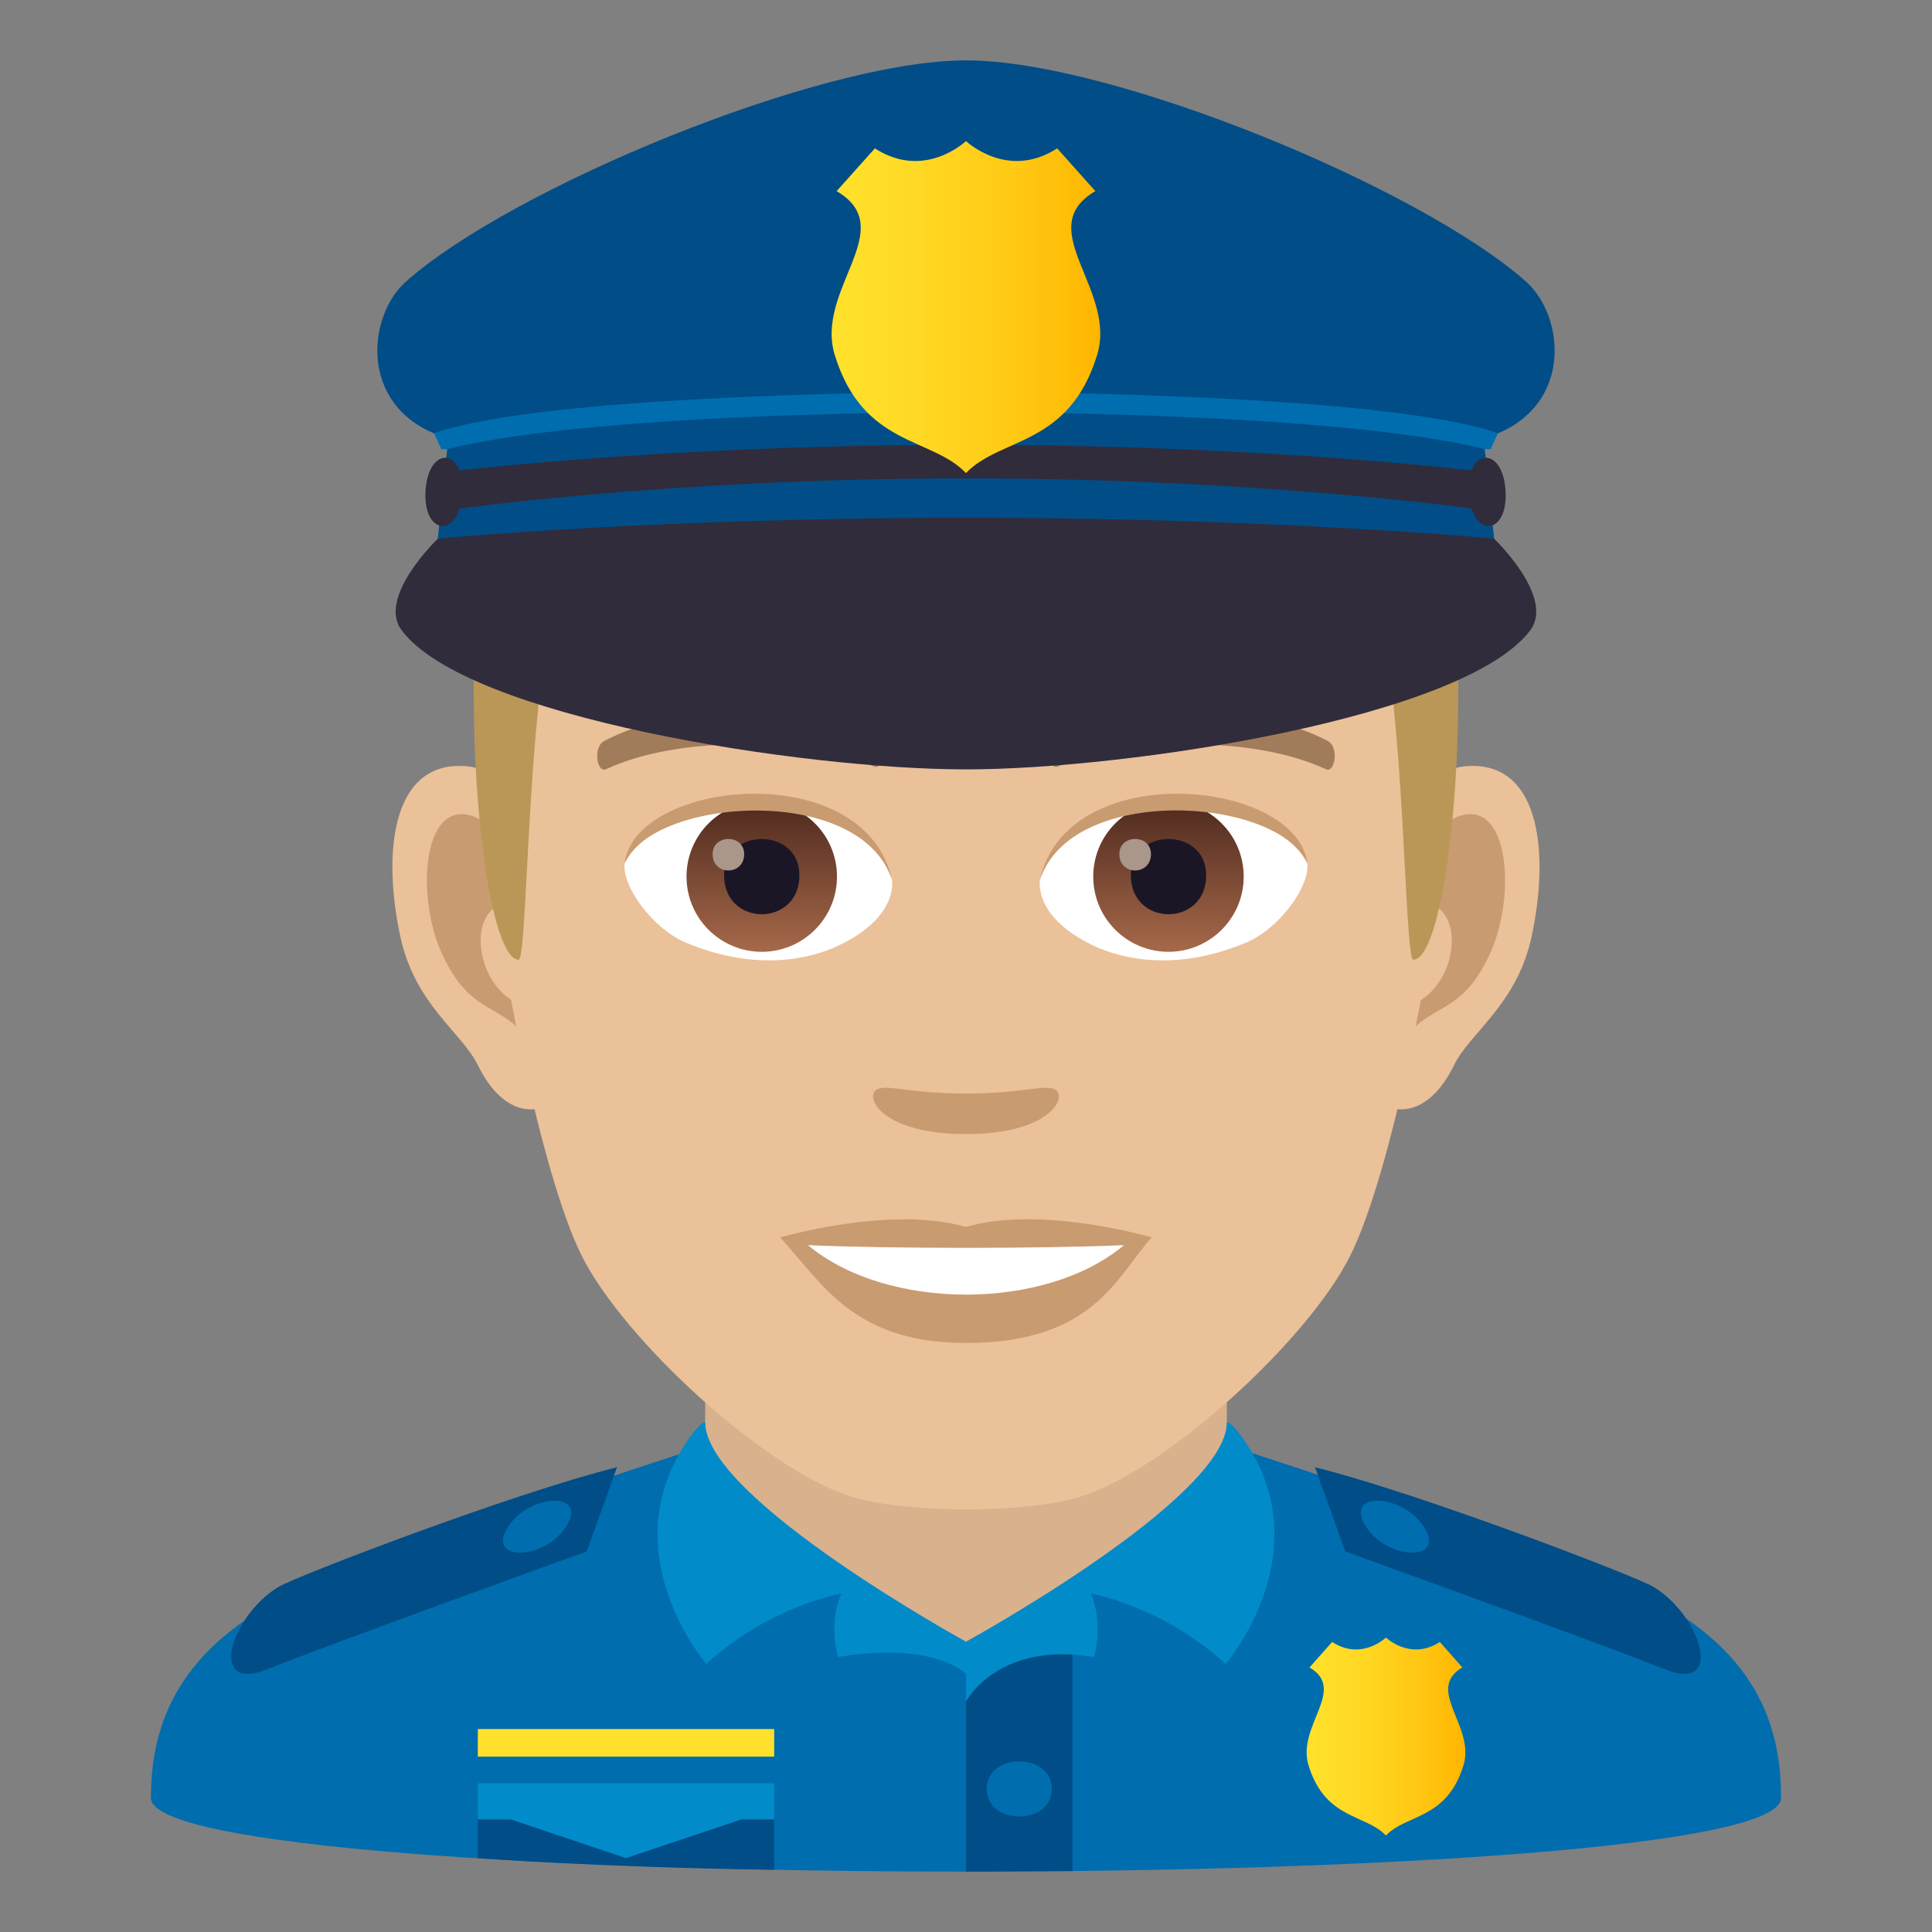 <?xml version="1.0" encoding="utf-8"?>
<!-- Generator: Adobe Illustrator 15.0.0, SVG Export Plug-In . SVG Version: 6.00 Build 0)  -->
<!DOCTYPE svg PUBLIC "-//W3C//DTD SVG 1.1//EN" "http://www.w3.org/Graphics/SVG/1.1/DTD/svg11.dtd">
<svg version="1.1" id="Layer_1" xmlns:x="http://ns.adobe.com/Extensibility/1.0/" xmlns:i="http://ns.adobe.com/AdobeIllustrator/10.0/" xmlns:graph="http://ns.adobe.com/Graphs/1.0/"
	 xmlns="http://www.w3.org/2000/svg" xmlns:xlink="http://www.w3.org/1999/xlink" xmlns:a="http://ns.adobe.com/AdobeSVGViewerExtensions/3.0/"
	 x="0px" y="0px" width="64px" height="64px" viewBox="0 0 64 64" enable-background="new 0 0 64 64" xml:space="preserve">
<rect x="0" y="0" width="64" height="64" fill="#808080" stroke="none"/>
<path fill="#006DAE" d="M9.786,52.717c2.702-1.287,12.706-4.543,12.706-4.543l18.994-0.036c0,0,10.104,3.284,12.789,4.577
	C58.18,54.588,59,57.143,59,59.559c0,3.254-54,3.254-54,0C5,57.141,5.871,54.584,9.786,52.717z"/>
<polygon fill="#D9B18D" points="23.36,49.947 32,54.779 40.64,49.947 40.64,41.912 23.36,41.912 "/>
<rect x="15.829" y="57.277" fill="#FFE12C" width="9.817" height="0.914"/>
<path fill="#014D87" d="M25.646,60.174h-9.817v1.379c0,0,3.968,0.305,9.817,0.386V60.174z"/>
<polygon fill="#014D87" points="35.529,54.625 32,54.625 32,62 35.529,61.98 "/>
<polygon fill="#018BC9" points="25.646,59.072 15.829,59.072 15.829,60.273 16.927,60.273 20.738,61.553 24.55,60.273 
	25.646,60.273 "/>
<linearGradient id="SVGID_1_" gradientUnits="userSpaceOnUse" x1="43.283" y1="57.525" x2="48.543" y2="57.525">
	<stop  offset="0" style="stop-color:#FFE12C"/>
	<stop  offset="0.287" style="stop-color:#FFDA25"/>
	<stop  offset="0.695" style="stop-color:#FFC813"/>
	<stop  offset="1" style="stop-color:#FFB600"/>
	<a:midPointStop  offset="0" style="stop-color:#FFE12C"/>
	<a:midPointStop  offset="0.63" style="stop-color:#FFE12C"/>
	<a:midPointStop  offset="1" style="stop-color:#FFB600"/>
</linearGradient>
<path fill="url(#SVGID_1_)" d="M43.38,55.236l0.749-0.844c0.975,0.635,1.782-0.146,1.782-0.146s0.813,0.781,1.785,0.146l0.746,0.844
	c-1.251,0.74,0.437,1.941,0.038,3.244c-0.557,1.805-1.89,1.607-2.569,2.324c-0.679-0.717-2.008-0.52-2.564-2.324
	C42.945,57.178,44.638,55.977,43.38,55.236z"/>
<path fill="#018BC9" d="M23.396,55.121c0,0-3.202-3.715-0.584-7.453c0.447-0.631,0.549-0.549,0.549-0.549
	c0,2.525,8.64,7.264,8.64,7.264v1.068c0,0-1.049-1.098-4.244-0.559c0,0-0.333-1.109,0.114-2.104
	C27.87,52.789,25.505,53.191,23.396,55.121z"/>
<path fill="#018BC9" d="M40.602,55.121c0,0,3.205-3.715,0.585-7.453c-0.445-0.631-0.547-0.549-0.547-0.549
	c0,2.525-8.64,7.264-8.64,7.264v1.982c0,0,1.046-2.012,4.242-1.473c0,0,0.333-1.109-0.112-2.104
	C36.13,52.789,38.492,53.191,40.602,55.121z"/>
<path fill="#006DAE" d="M34.844,59.262c0,1.217-2.16,1.217-2.16,0C32.684,58.043,34.844,58.043,34.844,59.262z"/>
<path fill="#014D87" d="M43.56,48.604l1.006,2.791c0,0,8.566,3.09,10.585,3.902c2.004,0.807,1.191-1.793-0.382-2.732
	C54.18,52.211,47.046,49.475,43.56,48.604z"/>
<path fill="#006DAE" d="M47.2,50.625c0.662,1.111-1.228,1.057-1.942-0.039C44.464,49.369,46.511,49.463,47.2,50.625z"/>
<path fill="#014D87" d="M20.44,48.604l-1.008,2.791c0,0-8.564,3.09-10.585,3.902c-2.002,0.807-1.192-1.793,0.384-2.732
	C9.82,52.211,16.952,49.475,20.44,48.604z"/>
<path fill="#006DAE" d="M16.8,50.625c-0.662,1.111,1.228,1.057,1.942-0.039C19.536,49.369,17.489,49.463,16.8,50.625z"/>
<path id="Path_1342_" fill="#EBC199" d="M48.439,25.394c-2.545,0.307-4.383,8.815-2.781,11.06c0.225,0.313,1.535,0.814,2.508-1.168
	c0.539-1.096,2.092-2.012,2.574-4.276C51.357,28.109,50.973,25.087,48.439,25.394z"/>
<path id="Path_1341_" fill="#EBC199" d="M15.559,25.394c2.545,0.307,4.383,8.815,2.781,11.06c-0.225,0.313-1.535,0.814-2.51-1.168
	c-0.537-1.096-2.092-2.012-2.572-4.276C12.639,28.109,13.025,25.087,15.559,25.394z"/>
<path id="Path_1340_" fill="#C99B71" d="M48.371,27.023c-0.664,0.209-1.389,1.221-1.781,2.897c2.32-0.498,1.74,3.362-0.277,3.435
	c0.02,0.389,0.045,0.787,0.094,1.207c0.971-1.408,1.959-0.844,2.938-2.94C50.225,29.733,50.016,26.509,48.371,27.023z"/>
<path id="Path_1339_" fill="#C99B71" d="M17.408,29.917c-0.395-1.675-1.117-2.685-1.781-2.894c-1.643-0.515-1.855,2.71-0.973,4.599
	c0.979,2.097,1.967,1.532,2.939,2.94c0.047-0.42,0.074-0.82,0.09-1.209C15.688,33.26,15.115,29.446,17.408,29.917z"/>
<path id="Path_1338_" fill="#EBC199" d="M31.998,9.034c-11.027,0-16.34,8.329-15.676,19.909c0.133,2.329,1.582,9.93,2.947,12.654
	c1.398,2.791,6.074,7.09,8.938,7.982c1.811,0.561,5.773,0.561,7.582,0c2.865-0.893,7.543-5.191,8.939-7.982
	c1.369-2.725,2.814-10.323,2.945-12.654C48.342,17.363,43.029,9.034,31.998,9.034z"/>
<path id="Path_1337_" fill="#A17C5B" d="M43.98,24.544c-2.521-1.335-7.348-1.399-9.146-0.469c-0.387,0.178-0.131,1.441,0.193,1.322
	c2.504-0.99,6.547-1.012,8.893,0.084C44.232,25.624,44.363,24.729,43.98,24.544z"/>
<path id="Path_1336_" fill="#A17C5B" d="M20.018,24.544c2.521-1.335,7.346-1.399,9.146-0.469c0.385,0.178,0.131,1.441-0.193,1.322
	c-2.51-0.99-6.547-1.012-8.895,0.084C19.766,25.624,19.637,24.729,20.018,24.544z"/>
<path id="Path_1335_" fill="#C99B71" d="M34.975,36.107c-0.314-0.219-1.053,0.119-2.977,0.119c-1.92,0-2.66-0.338-2.975-0.119
	c-0.377,0.266,0.223,1.461,2.975,1.461C34.752,37.568,35.354,36.373,34.975,36.107z"/>
<path id="Path_1334_" fill="#C99B71" d="M31.998,40.645c-2.479-0.727-6.154,0.346-6.154,0.346c1.398,1.521,2.424,3.496,6.154,3.496
	c4.275,0,5.002-2.242,6.156-3.496C38.154,40.99,34.479,39.912,31.998,40.645z"/>
<path id="Path_1333_" fill="#FFFFFF" d="M26.766,41.248c2.602,2.176,7.852,2.191,10.467,0
	C34.461,41.365,29.557,41.367,26.766,41.248z"/>
<path id="Path_1332_" fill="#FFFFFF" d="M29.545,29.086c0.094,0.729-0.402,1.593-1.773,2.241c-0.871,0.412-2.686,0.896-5.066-0.107
	c-1.066-0.449-2.107-1.848-2.014-2.622C21.982,26.167,28.336,25.812,29.545,29.086z"/>
<linearGradient id="Oval_1_" gradientUnits="userSpaceOnUse" x1="-424.582" y1="477.466" x2="-424.582" y2="478.224" gradientTransform="matrix(6.57 0 0 -6.57 2814.78 3168.528)">
	<stop  offset="0" style="stop-color:#A6694A"/>
	<stop  offset="1" style="stop-color:#4F2A1E"/>
	<a:midPointStop  offset="0" style="stop-color:#A6694A"/>
	<a:midPointStop  offset="0.5" style="stop-color:#A6694A"/>
	<a:midPointStop  offset="1" style="stop-color:#4F2A1E"/>
</linearGradient>
<circle id="Oval_174_" fill="url(#Oval_1_)" cx="25.234" cy="29.038" r="2.492"/>
<path id="Path_1331_" fill="#1A1626" d="M23.986,28.992c0,1.724,2.496,1.724,2.496,0C26.482,27.393,23.986,27.393,23.986,28.992z"/>
<path id="Path_1330_" fill="#AB968C" d="M23.607,28.293c0,0.723,1.045,0.723,1.045,0C24.652,27.625,23.607,27.625,23.607,28.293z"/>
<path id="Path_1329_" fill="#C99B71" d="M29.557,29.182c-1.014-3.251-7.926-2.771-8.865-0.584
	C21.039,25.798,28.693,25.058,29.557,29.182z"/>
<path id="Path_1328_" fill="#FFFFFF" d="M34.453,29.086c-0.094,0.729,0.4,1.593,1.773,2.241c0.871,0.412,2.684,0.896,5.064-0.107
	c1.07-0.449,2.109-1.848,2.016-2.622C42.016,26.167,35.66,25.812,34.453,29.086z"/>
<linearGradient id="Oval_2_" gradientUnits="userSpaceOnUse" x1="-425.23" y1="477.466" x2="-425.23" y2="478.224" gradientTransform="matrix(6.57 0 0 -6.57 2832.511 3168.528)">
	<stop  offset="0" style="stop-color:#A6694A"/>
	<stop  offset="1" style="stop-color:#4F2A1E"/>
	<a:midPointStop  offset="0" style="stop-color:#A6694A"/>
	<a:midPointStop  offset="0.5" style="stop-color:#A6694A"/>
	<a:midPointStop  offset="1" style="stop-color:#4F2A1E"/>
</linearGradient>
<circle id="Oval_173_" fill="url(#Oval_2_)" cx="38.707" cy="29.038" r="2.492"/>
<path id="Path_1327_" fill="#1A1626" d="M37.461,28.992c0,1.724,2.496,1.724,2.496,0C39.957,27.393,37.461,27.393,37.461,28.992z"/>
<path id="Path_1326_" fill="#AB968C" d="M37.08,28.293c0,0.723,1.047,0.723,1.047,0C38.127,27.625,37.08,27.625,37.08,28.293z"/>
<path id="Path_1325_" fill="#C99B71" d="M34.441,29.182c1.012-3.249,7.92-2.784,8.865-0.584
	C42.955,25.798,35.305,25.058,34.441,29.182z"/>
<path fill="#E3BE86" d="M46.084,11.793C43.67,8.532,39.252,6,31.998,6c-7.252,0-11.668,2.532-14.082,5.793
	C14.498,16.41,49.5,16.41,46.084,11.793z"/>
<linearGradient id="SVGID_2_" gradientUnits="userSpaceOnUse" x1="32" y1="31.792" x2="32" y2="10.412">
	<stop  offset="0.5" style="stop-color:#BA9757"/>
	<stop  offset="0.647" style="stop-color:#C29E60"/>
	<stop  offset="0.887" style="stop-color:#D7B378"/>
	<stop  offset="1" style="stop-color:#E3BE86"/>
	<a:midPointStop  offset="0.5" style="stop-color:#BA9757"/>
	<a:midPointStop  offset="0.6" style="stop-color:#BA9757"/>
	<a:midPointStop  offset="1" style="stop-color:#E3BE86"/>
</linearGradient>
<path fill="url(#SVGID_2_)" d="M46.084,11.793c-2.414-3.261-6.832,0.275-14.086,0.275c-7.252,0-11.668-3.536-14.082-0.275
	c-3.418,4.617-2.258,19.999-0.736,19.999c0.24,0,0.275-5.381,0.736-9.103c0.373-3.03,1.094-5.969,1.924-6.449
	c2.531-1.468,7.412,0.631,12.158,0.631s9.629-2.099,12.162-0.631c0.828,0.48,1.547,3.419,1.924,6.449
	c0.459,3.722,0.494,9.103,0.734,9.103C48.34,31.792,49.5,16.41,46.084,11.793z"/>
<path fill="#014D87" d="M50.555,9.332C47.104,6.254,36.875,2,32,2c-4.877,0-15.105,4.254-18.557,7.332
	c-1.277,1.139-1.564,4.106,1.104,5.09c2.27,0.836,32.635,0.836,34.904,0C52.121,13.438,51.832,10.471,50.555,9.332z"/>
<path fill="#006DAE" d="M32,12.976c0,0-13.646,0-17.623,1.37l0.242,0.534H32h17.381l0.24-0.534C45.646,12.976,32,12.976,32,12.976z"
	/>
<path fill="#014D87" d="M14.814,14.88l-0.311,2.963L32,18.534l17.494-0.691l-0.309-2.963C42.855,13.263,21.199,13.249,14.814,14.88z
	"/>
<path fill="#302C3B" d="M32,14.736c-10.365,0-17.527,0.938-17.527,0.938l-0.066,1.285c0,0,7.303-1.113,17.594-1.113
	c10.289,0,17.592,1.113,17.592,1.113l-0.064-1.285C49.527,15.675,42.365,14.736,32,14.736z"/>
<path fill="#302C3B" d="M31.998,25.487c5.404,0,16.564-1.725,18.701-4.618c0.809-1.097-1.205-3.025-1.205-3.025
	s-7.191-0.692-17.496-0.692c-10.303,0-17.494,0.692-17.494,0.692s-2.016,1.929-1.205,3.025
	C15.434,23.763,26.596,25.487,31.998,25.487z"/>
<path fill="#302C3B" d="M14.098,16.235c0.107-1.504,1.314-1.386,1.211,0.119C15.203,17.858,13.994,17.741,14.098,16.235z"/>
<path fill="#302C3B" d="M49.871,16.235c-0.104-1.504-1.314-1.386-1.211,0.119C48.766,17.858,49.977,17.741,49.871,16.235z"/>
<linearGradient id="SVGID_3_" gradientUnits="userSpaceOnUse" x1="27.55" y1="10.172" x2="36.448" y2="10.172">
	<stop  offset="0" style="stop-color:#FFE12C"/>
	<stop  offset="0.287" style="stop-color:#FFDA25"/>
	<stop  offset="0.695" style="stop-color:#FFC813"/>
	<stop  offset="1" style="stop-color:#FFB600"/>
	<a:midPointStop  offset="0" style="stop-color:#FFE12C"/>
	<a:midPointStop  offset="0.63" style="stop-color:#FFE12C"/>
	<a:midPointStop  offset="1" style="stop-color:#FFB600"/>
</linearGradient>
<path fill="url(#SVGID_3_)" d="M36.285,6.331L35.02,4.915C33.367,5.981,32,4.672,32,4.672s-1.369,1.31-3.018,0.243l-1.268,1.416
	c2.123,1.246-0.734,3.26-0.059,5.439c0.939,3.03,3.195,2.699,4.344,3.901c1.148-1.202,3.404-0.871,4.342-3.901
	C37.02,9.591,34.162,7.577,36.285,6.331z"/>
</svg>
